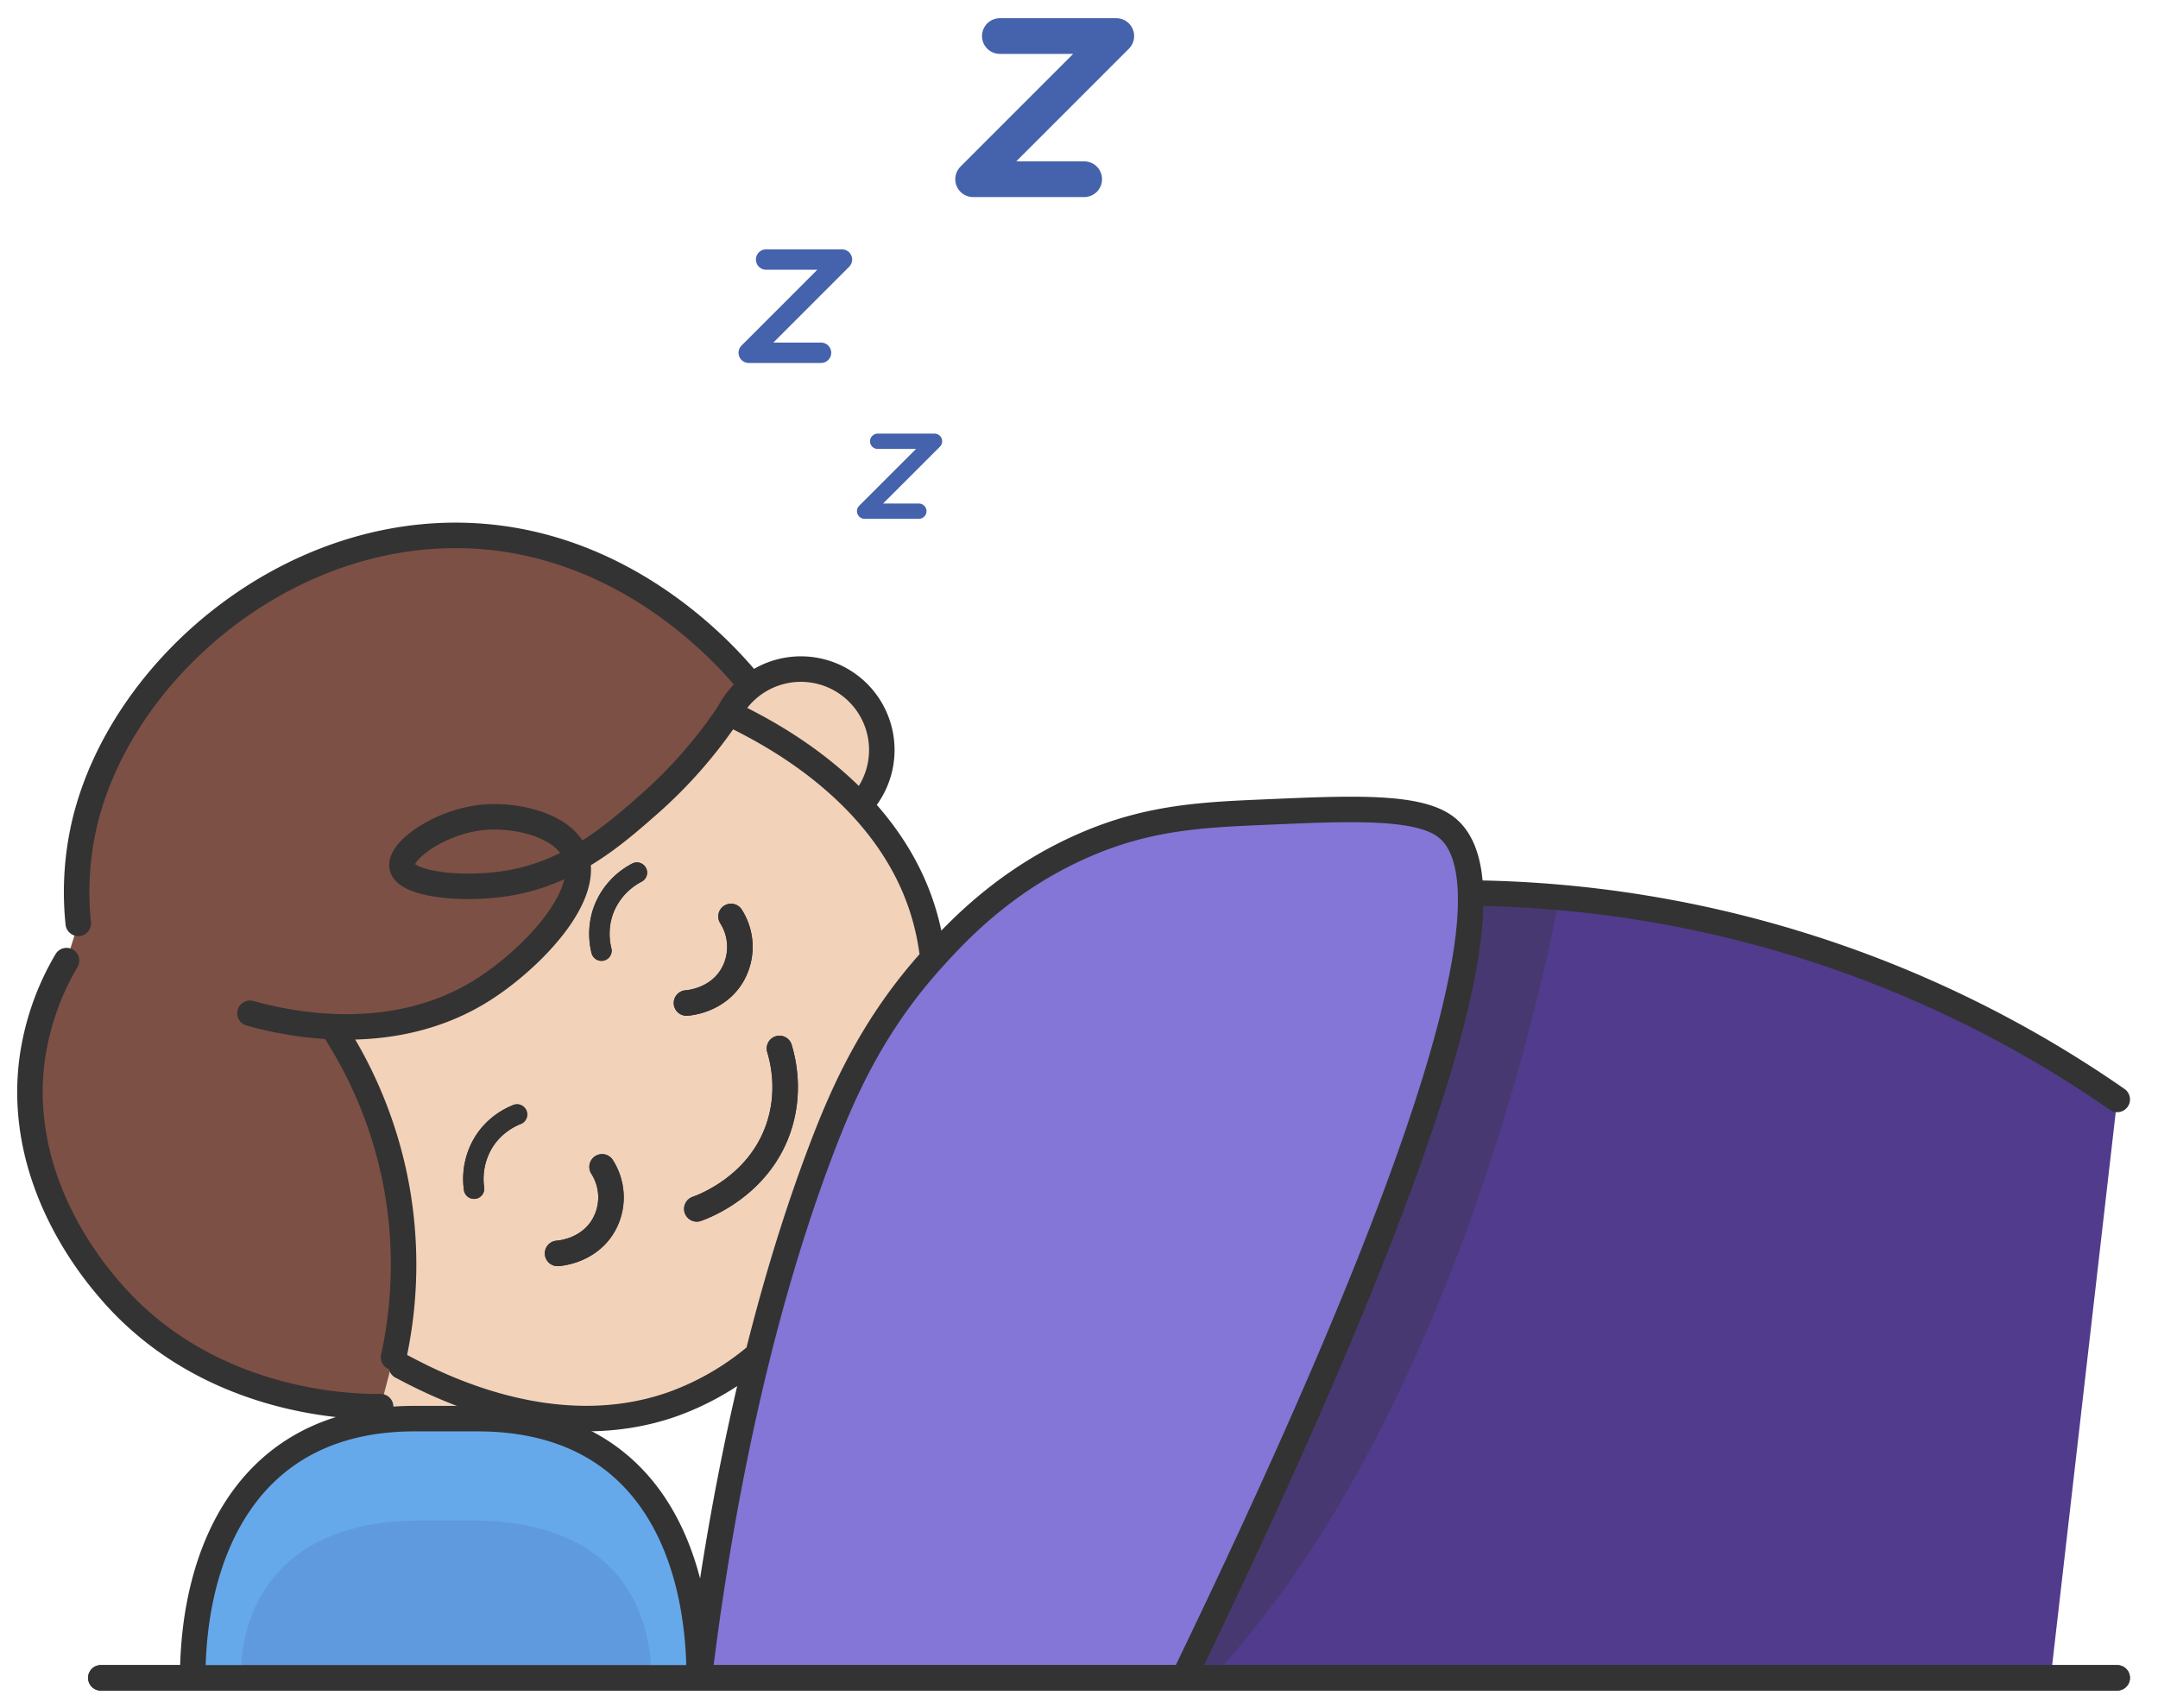 <svg xmlns="http://www.w3.org/2000/svg" width="72" height="57" fill="none" viewBox="0 0 72 57">
  <path fill="#513B8C" d="M49.069 29.8a38.52 38.52 0 0 1 21.57 6.887l-2.217 19.288H37.904L49.07 29.801Z"/>
  <path fill="#F3D2BA" d="M24.556 23.91c.98.498 5.08 2.504 6.278 6.61.73 2.502.358 5.606-1.644 9.494-2.001 3.887-4.312 5.993-6.772 6.853-4.044 1.412-8.02-.742-9.028-1.27-5.153-3.595-6.797-10.523-3.864-15.967 2.854-5.293 9.275-7.766 15.027-5.717l.003-.002Z"/>
  <path fill="#8376D6" d="M23.329 55.989c.444-3.66 1.53-10.945 4.083-17.654.723-1.904 1.713-4.145 3.712-6.353.822-.908 2.455-2.675 5.154-3.823 2.13-.906 3.93-.974 6.034-1.064 2.747-.12 4.942-.213 5.895.475 1.805 1.3 1.57 7.151-8.71 28.419H23.33Z"/>
  <path stroke="#333" stroke-linecap="round" stroke-linejoin="round" stroke-width=".851" d="M23.249 40.34c.259-.093 2.03-.76 2.704-2.64.44-1.232.173-2.314.053-2.713"/>
  <path fill="#F3D2BA" d="M24.322 23.788a2.7 2.7 0 1 1 4.525 2.902l-4.527-2.904.002.002ZM16.63 45.63a2.7 2.7 0 1 1-5.069-1.796l5.071 1.793-.002.002Z"/>
  <path fill="#7D5045" d="M15.793 17.881c-6.21-.325-11.794 4.494-12.984 9.646a10.101 10.101 0 0 0-.197 3.285l-.392 1.243a8.826 8.826 0 0 0-1.148 3.293c-.538 4.06 2.083 7.109 2.602 7.712 3.329 3.873 8.257 3.89 9.025 3.88l.432-1.65a14.45 14.45 0 0 0 .072-5.838 14.46 14.46 0 0 0-2.032-5.06l-1.091-.224c1.633.215 3.947.18 6.028-1.137 1.5-.95 3.52-2.97 3.136-4.381.948-.532 1.723-1.211 2.4-1.805a15.647 15.647 0 0 0 2.676-3.057l.61-1.076c-.69-.826-3.956-4.558-9.14-4.83h.003Z"/>
  <path stroke="#333" stroke-linecap="round" stroke-linejoin="round" stroke-width=".851" d="M24.39 30.582a1.89 1.89 0 0 1 .064 1.922c-.492.891-1.49.963-1.55.966m-2.816 5.468c.372.584.396 1.322.065 1.922-.492.89-1.49.962-1.55.965"/>
  <path stroke="#333" stroke-linecap="round" stroke-linejoin="round" stroke-width=".681" d="M20.067 31.723c-.05-.2-.164-.771.095-1.417a2.34 2.34 0 0 1 1.088-1.187m-4 8.071c-.19.075-.724.316-1.098.901a2.35 2.35 0 0 0-.336 1.575"/>
  <path stroke="#333" stroke-linecap="round" stroke-linejoin="round" stroke-width=".851" d="M3.364 55.989h67.275"/>
  <path fill="#66A9EB" d="M6.43 55.989c0-4.089 1.762-8.65 7.403-8.65h2.094c5.738 0 7.402 4.563 7.402 8.65"/>
  <path fill="#4562AC" d="M8.028 55.973c0-2.475 1.427-5.239 6.002-5.239h1.698c4.653 0 6.002 2.764 6.002 5.24" opacity=".2"/>
  <path fill="#333" d="m49.989 29.8 2.028.178S49.118 46.7 40.423 55.99h-.928s8.765-17.96 9.57-26.188h.922l.002-.001Z" opacity=".3"/>
  <path stroke="#333" stroke-linecap="round" stroke-linejoin="round" stroke-width=".851" d="M23.329 55.989c.444-3.66 1.53-10.945 4.083-17.654.723-1.904 1.713-4.145 3.712-6.353.822-.908 2.455-2.675 5.154-3.823 2.13-.906 3.93-.974 6.034-1.064 2.747-.12 4.942-.213 5.895.475 1.805 1.3 1.57 7.151-8.71 28.419M25.181 45.29a9.075 9.075 0 0 1-2.762 1.575c-4.044 1.412-8.02-.742-9.026-1.27M24.556 23.91c.98.498 5.08 2.504 6.278 6.61.113.387.2.788.258 1.203m-7.843 8.617c.259-.093 2.03-.76 2.704-2.64.44-1.232.173-2.314.053-2.713M8.34 33.812c1.183.33 4.723 1.146 7.768-.78 1.556-.984 3.67-3.12 3.085-4.536-.404-.975-1.977-1.32-3.055-1.224-1.429.128-2.842 1.114-2.72 1.664.132.587 2.056.788 3.566.53 2.088-.358 3.513-1.612 4.66-2.62a15.647 15.647 0 0 0 2.676-3.056"/>
  <path stroke="#333" stroke-linecap="round" stroke-linejoin="round" stroke-width=".851" d="M11.171 34.393a14.464 14.464 0 0 1 2.032 5.06 14.5 14.5 0 0 1-.072 5.84m11.191-21.505a2.7 2.7 0 1 1 4.526 2.902M2.611 30.812a10.103 10.103 0 0 1 .198-3.285c1.19-5.152 6.773-9.97 12.983-9.646 5.185.271 8.451 4.005 9.139 4.831M12.699 46.94c-.768.01-5.696-.006-9.025-3.88-.52-.605-3.14-3.653-2.602-7.712a8.826 8.826 0 0 1 1.148-3.293m22.17-1.473a1.89 1.89 0 0 1 .064 1.922c-.492.891-1.49.963-1.55.966m-2.816 5.468c.372.584.396 1.322.065 1.922-.492.89-1.49.962-1.55.965"/>
  <path stroke="#333" stroke-linecap="round" stroke-linejoin="round" stroke-width=".681" d="M20.067 31.723c-.05-.2-.164-.771.095-1.417a2.34 2.34 0 0 1 1.088-1.187m-4 8.071c-.19.075-.724.316-1.098.901a2.35 2.35 0 0 0-.336 1.575"/>
  <path stroke="#333" stroke-linecap="round" stroke-linejoin="round" stroke-width=".851" d="M49.07 29.8a38.52 38.52 0 0 1 21.57 6.887M3.364 55.989h67.275m-64.209 0c0-4.089 1.762-8.65 7.403-8.65h2.094c5.738 0 7.402 4.563 7.402 8.65"/>
  <path stroke="#4562AC" stroke-linecap="round" stroke-linejoin="round" stroke-width=".511" d="M29.283 14.725h1.897l-2.333 2.332h1.81"/>
  <path stroke="#4562AC" stroke-linecap="round" stroke-linejoin="round" stroke-width=".681" d="M25.561 8.661h2.53l-3.11 3.111h2.412"/>
  <path stroke="#4562AC" stroke-linecap="round" stroke-linejoin="round" stroke-width="1.192" d="M33.36 1.203h3.884L32.468 5.98h3.705"/>
</svg>
